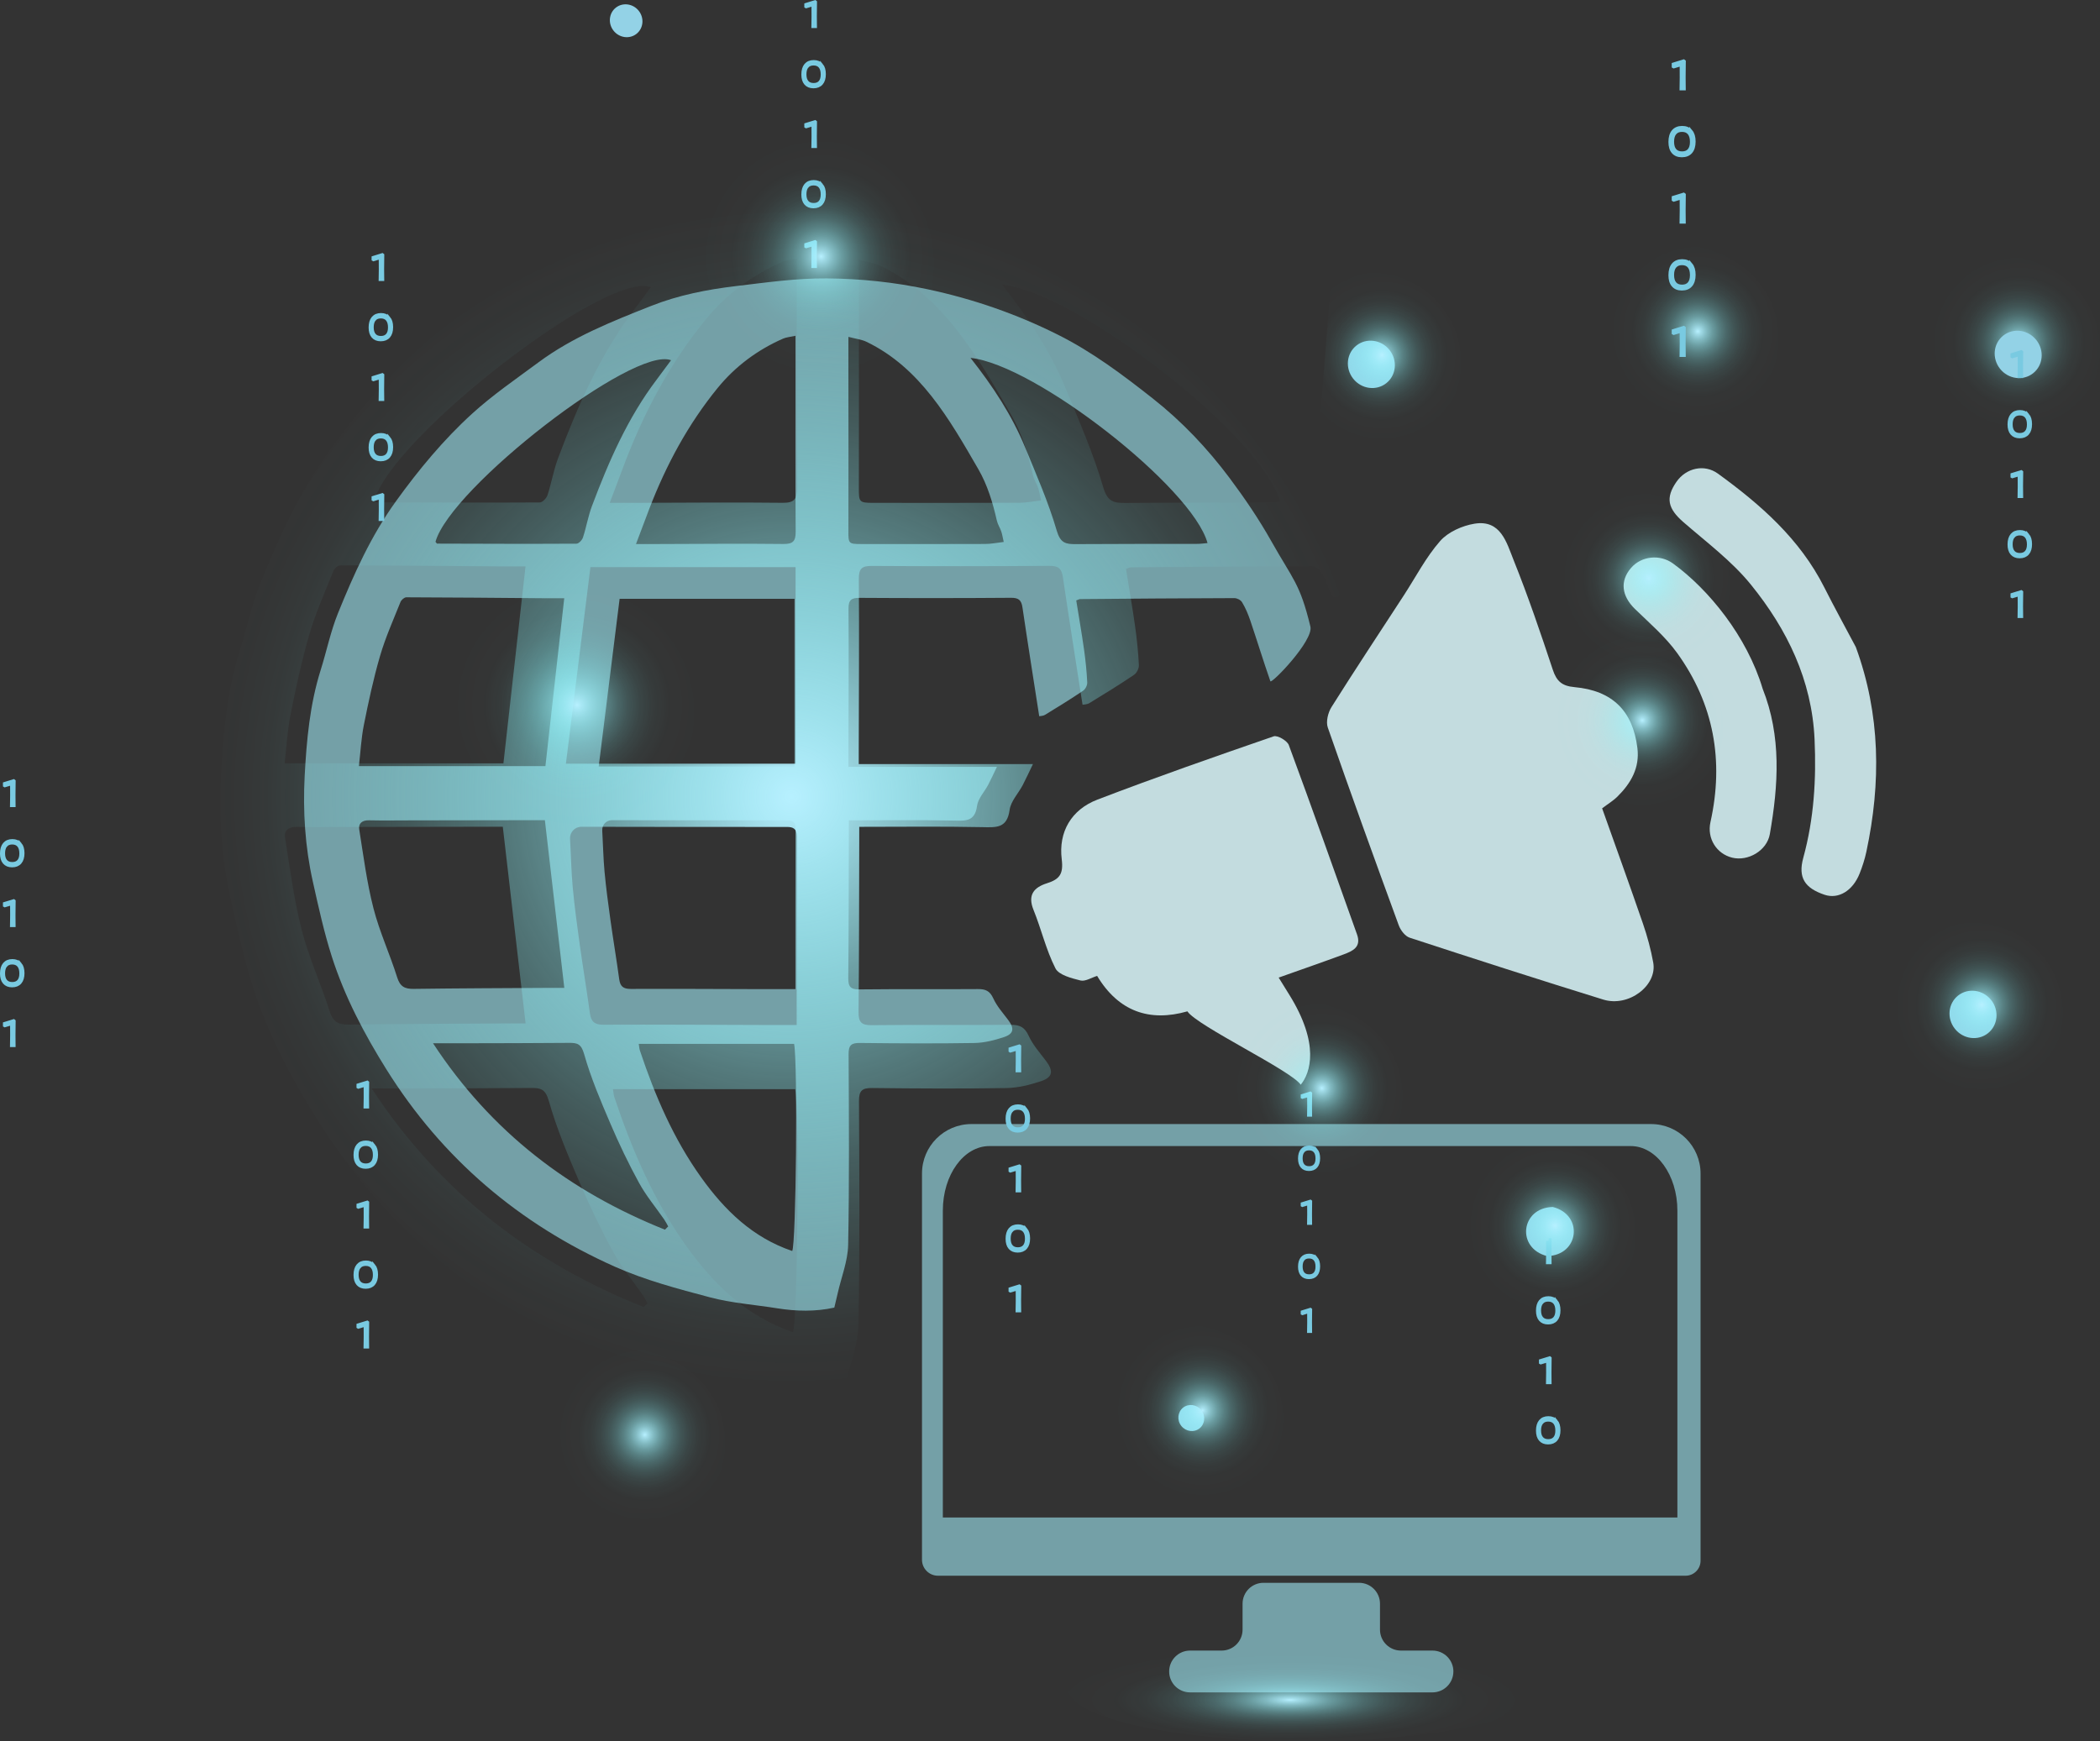 <?xml version="1.0" encoding="UTF-8"?><svg xmlns="http://www.w3.org/2000/svg" xmlns:xlink="http://www.w3.org/1999/xlink" viewBox="0 0 97.812 81.12"><rect x="0" y="0" width="97.812" height="81.12" fill="#333333" stroke="none"/><defs><style>.p{fill:url(#g);}.p,.q,.r,.s,.t,.u,.v,.w,.x,.y,.z,.aa,.ab,.ac{mix-blend-mode:color-dodge;}.q{fill:url(#k);}.ad{stroke-width:.125px;}.ad,.ae,.af,.ag{fill:none;}.ad,.ae,.ag{stroke:#79cae1;stroke-miterlimit:10;}.ah{fill:#defcff;opacity:.84;}.ai{fill:#a6f2ff;opacity:.57;}.r{fill:url(#h);}.ae{stroke-width:.154px;}.s{fill:url(#l);}.t{fill:url(#f);}.u{fill:url(#o);}.v{fill:url(#e);}.w{fill:url(#m);}.x{fill:url(#n);}.af{isolation:isolate;}.y{fill:url(#j);}.z{fill:url(#c);}.aj{fill:#93d2e6;mix-blend-mode:screen;}.aa{fill:url(#b);}.ag{stroke-width:.139px;}.ab{fill:url(#d);}.ac{fill:url(#i);}</style><radialGradient id="b" cx="-576.698" cy="592.831" fx="-576.698" fy="592.831" r="3.754" gradientTransform="translate(-2032.989 357.211) rotate(136.82) scale(.933 -2.074) skewX(-64.857)" gradientUnits="userSpaceOnUse"><stop offset="0" stop-color="#b7f0ff"/><stop offset=".036" stop-color="#aff1ff" stop-opacity=".882"/><stop offset=".099" stop-color="#a4f4ff" stop-opacity=".699"/><stop offset=".167" stop-color="#9af7ff" stop-opacity=".532"/><stop offset=".24" stop-color="#92f9ff" stop-opacity=".388"/><stop offset=".318" stop-color="#8bfaff" stop-opacity=".267"/><stop offset=".403" stop-color="#85fcff" stop-opacity=".169"/><stop offset=".497" stop-color="#80fdff" stop-opacity=".094"/><stop offset=".606" stop-color="#7dfeff" stop-opacity=".04"/><stop offset=".744" stop-color="#7bfeff" stop-opacity=".009"/><stop offset="1" stop-color="#7bffff" stop-opacity="0"/></radialGradient><radialGradient id="c" cx="36.87" cy="37.112" fx="36.87" fy="37.112" r="27.419" gradientUnits="userSpaceOnUse"><stop offset="0" stop-color="#b7f0ff"/><stop offset=".139" stop-color="#aaf3ff" stop-opacity=".79"/><stop offset=".313" stop-color="#9cf6ff" stop-opacity=".553"/><stop offset=".481" stop-color="#90f9ff" stop-opacity=".355"/><stop offset=".638" stop-color="#87fbff" stop-opacity=".201"/><stop offset=".782" stop-color="#80fdff" stop-opacity=".091"/><stop offset=".907" stop-color="#7cfeff" stop-opacity=".024"/><stop offset="1" stop-color="#7bffff" stop-opacity="0"/></radialGradient><radialGradient id="d" cx="-8.175" cy="1369.385" fx="-8.175" fy="1369.385" r="4.736" gradientTransform="translate(939.599 -719.488) rotate(-130.502) scale(.878 -.878)" xlink:href="#b"/><radialGradient id="e" cx="-11.437" cy="1276.304" fx="-11.437" fy="1276.304" r="4.736" gradientTransform="translate(939.599 -719.488) rotate(-130.502) scale(.878 -.878)" xlink:href="#b"/><radialGradient id="f" cx=".064" cy="1288.888" fx=".064" fy="1288.888" r="4.736" gradientTransform="translate(939.599 -719.488) rotate(-130.502) scale(.878 -.878)" xlink:href="#b"/><radialGradient id="g" cx="23.601" cy="1346.972" fx="23.601" fy="1346.972" r="6.687" gradientTransform="translate(939.599 -719.488) rotate(-130.502) scale(.878 -.878)" xlink:href="#b"/><radialGradient id="h" cx="-31.097" cy="1325.471" fx="-31.097" fy="1325.471" r="4.736" gradientTransform="translate(939.599 -719.488) rotate(-130.502) scale(.878 -.878)" xlink:href="#b"/><radialGradient id="i" cx="-17.52" cy="1330.135" fx="-17.52" fy="1330.135" r="4.736" gradientTransform="translate(939.599 -719.488) rotate(-130.502) scale(.878 -.878)" xlink:href="#b"/><radialGradient id="j" cx="33.292" cy="1321.673" fx="33.292" fy="1321.673" r="6.451" gradientTransform="translate(939.599 -719.488) rotate(-130.502) scale(.878 -.878)" xlink:href="#b"/><radialGradient id="k" cx="-13.718" cy="1304.531" fx="-13.718" fy="1304.531" r="4.736" gradientTransform="translate(939.599 -719.488) rotate(-130.502) scale(.878 -.878)" xlink:href="#b"/><radialGradient id="l" cx="-8.202" cy="1299.369" fx="-8.202" fy="1299.369" r="4.736" gradientTransform="translate(939.599 -719.488) rotate(-130.502) scale(.878 -.878)" xlink:href="#b"/><radialGradient id="m" cx="-36.892" cy="1300.64" fx="-36.892" fy="1300.64" r="4.736" gradientTransform="translate(939.599 -719.488) rotate(-130.502) scale(.878 -.878)" xlink:href="#b"/><radialGradient id="n" cx="9.983" cy="1302.448" fx="9.983" fy="1302.448" r="4.676" gradientTransform="translate(939.599 -719.488) rotate(-130.502) scale(.878 -.878)" xlink:href="#b"/><radialGradient id="o" cx="-26.413" cy="1346.052" fx="-26.413" fy="1346.052" r="4.736" gradientTransform="translate(939.599 -719.488) rotate(-130.502) scale(.878 -.878)" xlink:href="#b"/></defs><g class="af"><g id="a"><ellipse class="aa" cx="60.81" cy="78.655" rx="11.071" ry="2.464"/><path class="ai" d="m38.858,60.916c-.873.193-1.767.175-2.666.031-1.043-.167-2.11-.241-3.125-.51-1.5-.397-3.022-.8-4.432-1.429-4.452-1.987-8.036-5.03-10.632-9.182-1.037-1.658-1.948-3.39-2.546-5.256-.367-1.145-.624-2.328-.887-3.504-.362-1.62-.466-3.28-.379-4.923.088-1.657.24-3.326.746-4.932.277-.879.461-1.793.805-2.643.738-1.821,1.539-3.607,2.704-5.222,1.062-1.472,2.212-2.861,3.546-4.076.959-.874,2.043-1.614,3.089-2.39,1.596-1.184,3.424-1.907,5.255-2.631,1.269-.502,2.59-.76,3.93-.92,1.409-.168,2.827-.371,4.24-.36,1.57.013,3.135.174,4.696.506,2.13.454,4.145,1.152,6.082,2.123,1.597.8,3.011,1.864,4.405,2.962,1.365,1.075,2.549,2.328,3.584,3.712.701.938,1.365,1.916,1.939,2.936,1.012,1.799,1.335,1.963,1.822,3.979.158.655-1.814,2.691-1.864,2.549-.325-.934-.615-1.879-.931-2.816-.101-.298-.224-.595-.387-.863-.066-.109-.233-.193-.36-.193-2.396.005-4.793.026-7.189.045-.03,0-.059.02-.175.063.12.747.253,1.511.362,2.279.072.51.125,1.024.15,1.538.007.138-.083.315-.197.392-.579.391-1.175.758-1.771,1.122-.088.054-.211.05-.268.063-.265-1.709-.533-3.387-.781-5.069-.05-.342-.181-.451-.537-.448-2.347.018-4.694.018-7.041.003-.395-.002-.528.095-.524.518.018,2.281.001,4.562-.004,6.843,0,.159,0,.317,0,.51h6.917c-.156.322-.273.584-.407.837-.174.33-.473.639-.519.983-.099.736-.532.696-1.086.684-1.609-.034-3.22-.012-4.885-.012,0,.262,0,.435,0,.608-.006,2.248-.004,4.497-.027,6.745-.004.404.112.529.524.524,1.839-.021,3.679-.001,5.518-.015.351-.003.554.085.712.432.164.363.445.676.689,1,.303.402.272.651-.198.807-.44.146-.911.265-1.37.273-1.776.029-3.553.018-5.33-.002-.396-.005-.532.098-.53.515.015,2.965.037,5.931-.021,8.895-.015.747-.313,1.488-.482,2.231-.049.218-.102.435-.162.688Zm-1.852-25.211v-7.809h-8.146c-.324,2.6-.647,5.183-.974,7.809h9.12Zm.043,10.377c0-2.62-.003-5.061.004-7.502,0-.287-.136-.364-.389-.364-2.72,0-5.439,0-8.159-.007-.27,0-.47.218-.454.487.038.638.048,1.279.107,1.915.07.752.171,1.501.275,2.249.128.92.283,1.836.408,2.756.046.337.188.455.538.454,2.066-.009,4.132.005,6.198.01.477.001.954,0,1.473,0Zm-20.332-10.391h8.687c.294-2.619.582-5.194.877-7.822-.308,0-.665.002-1.021,0-2.112-.017-4.223-.038-6.335-.043-.093,0-.233.122-.271.218-.332.832-.702,1.656-.952,2.514-.308,1.055-.538,2.136-.754,3.215-.124.622-.155,1.262-.231,1.918Zm9.567,10.33c-.305-2.634-.602-5.197-.905-7.812-.174,0-.401,0-.627,0-1.873.003-3.745.006-5.618.009-.651.001-1.303.011-1.954-.003-.31-.007-.493.145-.448.422.196,1.23.354,2.473.663,3.676.281,1.095.765,2.137,1.105,3.22.136.432.353.54.77.535,2.1-.029,4.2-.034,6.301-.047.255-.002.511,0,.714,0Zm3.339-20.677c.453,0,.774,0,1.095,0,1.921-.004,3.842-.025,5.763-.002.463.006.582-.135.579-.578-.017-2.701-.008-5.403-.008-8.104,0-.319,0-.637,0-1.017-.244.054-.425.065-.58.133-1.193.524-2.221,1.289-3.041,2.292-1.382,1.693-2.406,3.599-3.189,5.637-.196.509-.386,1.02-.619,1.639Zm7.276,32.934c.178-.281.262-8.749.089-9.648h-7.237c.022.131.026.227.056.315.7,2.091,1.56,4.102,2.854,5.909,1.099,1.535,2.404,2.803,4.238,3.424Zm2.617-42.585c0,.68,0,1.244,0,1.808.001,2.408.009,4.816,0,7.224-.002.584.003.619.57.619,1.937.001,3.874.005,5.811-.003.277-.001.553-.059.854-.094-.049-.215-.07-.358-.116-.492-.058-.17-.164-.325-.204-.501-.19-.834-.434-1.654-.862-2.395-1.357-2.349-2.713-4.733-5.214-5.938-.219-.105-.475-.132-.839-.228Zm5.688.981c1.04,1.318,1.93,2.67,2.549,4.179.523,1.275,1.081,2.544,1.465,3.862.172.589.42.637.893.633,1.888-.014,3.776-.008,5.664-.012.153,0,.307-.023.468-.037-.702-2.586-8.036-8.317-11.04-8.626Zm-13.948.108c-1.733-.686-10.278,5.95-10.972,8.459l.068.084c2.166.007,4.333.015,6.499.003.104,0,.263-.168.302-.289.158-.483.241-.992.419-1.466.782-2.079,1.665-4.109,3.02-5.897.222-.294.439-.591.664-.895Zm-.285,40.503c.051-.05.101-.101.152-.151-.06-.106-.113-.217-.182-.317-.392-.567-.842-1.103-1.172-1.704-.494-.901-.939-1.833-1.343-2.779-.452-1.057-.907-2.124-1.218-3.227-.137-.486-.326-.528-.714-.524-1.611.014-3.223.014-4.834.018-.474.001-.947,0-1.49,0,2.719,4.152,6.371,6.913,10.801,8.684Z"/><path class="ah" d="m49.158,45.11c.159.312.745.46,1.166.566.225.057.513-.133.777-.213,1,1.661,2.442,2.155,4.204,1.652.452.677,4.842,2.762,5.279,3.418.45-.543.9-1.892-.534-4.195-.162-.262-.322-.52-.493-.796,1.114-.396,2.071-.726,3.02-1.078.416-.155.843-.336.63-.932-1.052-2.944-2.093-5.891-3.178-8.823-.075-.204-.529-.467-.705-.406-2.748.948-5.494,1.908-8.209,2.948-1.214.465-1.821,1.504-1.662,2.781.087.697-.113.933-.692,1.117-.596.189-.907.537-.624,1.235.365.9.584,1.865,1.021,2.724Z"/><path class="ah" d="m74.622,37.655c.644,1.813,1.289,3.591,1.904,5.378.202.588.366,1.196.477,1.808.195,1.074-1.148,2.091-2.328,1.725-3.014-.933-6.018-1.901-9.017-2.883-.213-.07-.425-.349-.508-.577-1.122-3.064-2.233-6.132-3.305-9.213-.094-.269.009-.694.171-.952,1.1-1.748,2.241-3.47,3.368-5.202.555-.852,1.028-1.775,1.691-2.532.369-.422,1.028-.716,1.599-.81,1.231-.204,1.501.888,1.826,1.697.674,1.678,1.257,3.394,1.827,5.112.178.536.433.752,1.006.804,1.772.159,2.722,1.112,2.933,2.838.113.923-.302,1.637-.924,2.255-.204.203-.458.355-.72.554Z"/><path class="ah" d="m86.437,30.138c1.155,3.153,1.178,6.325.493,9.541-.074.346-.184.688-.315,1.017-.322.809-.99,1.203-1.63.988-.918-.309-1.249-.792-.993-1.725.498-1.816.609-3.656.525-5.521-.125-2.754-1.277-5.119-2.962-7.199-.891-1.1-2.067-1.976-3.147-2.915-.726-.632-.845-1.128-.323-1.879.445-.641,1.294-.843,1.931-.381,1.989,1.444,3.816,3.045,4.951,5.294.472.936.978,1.854,1.469,2.781Z"/><path class="ah" d="m82.097,32.079c.884,2.222.736,4.499.336,6.781-.135.768-1.015,1.279-1.757,1.094-.727-.181-1.177-.897-1.008-1.655.635-2.854.16-5.505-1.55-7.876-.549-.762-1.287-1.392-1.967-2.054-.621-.606-.708-1.301-.183-1.91.482-.56,1.347-.649,1.953-.21,1.668,1.209,3.45,3.403,4.176,5.829Z"/><path class="z" d="m39.228,65.15c-1.024.226-2.073.206-3.127.036-1.223-.196-2.475-.283-3.666-.598-1.759-.466-3.544-.938-5.198-1.676-5.221-2.331-9.426-5.9-12.471-10.771-1.216-1.945-2.285-3.976-2.986-6.166-.43-1.344-.732-2.731-1.041-4.11-.425-1.9-.547-3.847-.445-5.775.103-1.944.281-3.901.875-5.785.325-1.031.541-2.103.945-3.1.865-2.135,1.806-4.231,3.172-6.125,1.245-1.726,2.594-3.356,4.159-4.781,1.125-1.025,2.396-1.893,3.623-2.804,1.872-1.389,4.016-2.237,6.164-3.087,1.489-.589,3.038-.891,4.609-1.079,1.652-.198,3.316-.435,4.973-.422,1.841.015,3.677.204,5.508.594,2.498.532,4.862,1.352,7.134,2.49,1.873.938,3.531,2.186,5.167,3.474,1.601,1.261,2.99,2.73,4.204,4.354.823,1.101,1.602,2.247,2.275,3.444,1.188,2.11-.771,5.453-1.141,4.354-.118-.35-.263-.698-.454-1.012-.078-.128-.273-.227-.423-.227-2.811.005-5.622.03-8.433.052-.035,0-.07.024-.205.074.141.877.297,1.773.424,2.673.085.598.146,1.201.176,1.804.008.162-.097.369-.231.46-.679.459-1.378.889-2.078,1.316-.103.063-.247.059-.315.074-.311-2.004-.625-3.973-.916-5.946-.059-.402-.212-.529-.63-.525-2.753.022-5.506.021-8.259.004-.463-.003-.619.111-.615.607.021,2.675.001,5.351-.004,8.026,0,.186,0,.372,0,.599h8.113c-.183.378-.321.684-.477.982-.204.387-.555.749-.609,1.153-.116.863-.624.816-1.274.802-1.888-.039-3.777-.014-5.73-.014,0,.308,0,.51,0,.713-.008,2.637-.005,5.275-.032,7.912-.005.473.131.621.614.615,2.157-.024,4.315-.002,6.472-.017.412-.003.65.099.835.507.193.426.522.793.809,1.173.355.471.319.764-.232.946-.516.171-1.069.311-1.607.32-2.083.034-4.168.022-6.251-.002-.465-.005-.624.115-.621.604.017,3.478.043,6.957-.025,10.434-.017.876-.367,1.745-.565,2.617-.058.256-.12.51-.19.807Zm-2.172-29.572v-9.159h-9.555c-.381,3.05-.759,6.079-1.143,9.159h10.698Zm.051,12.172c0-3.073-.003-5.936.004-8.799,0-.337-.16-.427-.457-.427-3.19,0-6.38,0-9.57-.008-.316,0-.551.256-.533.572.044.748.056,1.5.125,2.246.082.882.2,1.761.322,2.638.15,1.079.332,2.154.478,3.233.054.395.221.534.631.532,2.423-.011,4.847.006,7.271.012.56.002,1.119,0,1.728,0Zm-23.848-12.189h10.189c.344-3.072.683-6.093,1.029-9.175-.362,0-.78.003-1.198,0-2.477-.02-4.954-.044-7.43-.05-.109,0-.273.143-.318.256-.39.976-.823,1.942-1.117,2.948-.362,1.238-.631,2.505-.884,3.771-.146.729-.182,1.48-.271,2.25Zm11.222,12.117c-.358-3.09-.706-6.096-1.062-9.164-.204,0-.47,0-.735,0-2.196.004-4.393.008-6.589.011-.764.001-1.528.013-2.292-.003-.364-.008-.578.17-.526.495.23,1.443.416,2.901.778,4.312.33,1.285.898,2.507,1.296,3.776.159.507.414.634.903.627,2.463-.034,4.927-.04,7.39-.055.299-.002.599,0,.837,0Zm3.917-24.253c.532,0,.908,0,1.284,0,2.253-.005,4.507-.029,6.759-.002.543.007.683-.158.68-.678-.02-3.168-.01-6.337-.01-9.506,0-.374,0-.748,0-1.193-.287.064-.498.077-.68.156-1.4.614-2.605,1.512-3.566,2.689-1.622,1.986-2.822,4.222-3.74,6.612-.229.597-.453,1.197-.726,1.922Zm8.535,38.631c.209-.329.308-10.262.104-11.316h-8.488c.026.153.031.266.065.37.821,2.453,1.83,4.811,3.348,6.931,1.289,1.801,2.819,3.288,4.971,4.016Zm3.07-49.951c0,.797,0,1.459,0,2.121.001,2.825.01,5.649,0,8.474-.003.685.003.726.669.726,2.272.001,4.544.005,6.816-.004.324-.001.649-.07,1.002-.11-.058-.252-.082-.42-.135-.577-.068-.2-.193-.381-.24-.588-.223-.978-.509-1.941-1.011-2.809-1.592-2.756-3.182-5.551-6.116-6.965-.256-.124-.557-.155-.984-.268Zm6.671,1.151c1.22,1.546,2.264,3.132,2.99,4.902.613,1.495,1.268,2.984,1.718,4.53.201.69.493.747,1.048.742,2.215-.017,4.429-.009,6.644-.014.18,0,.36-.027.549-.043-.824-3.033-9.426-9.756-12.95-10.118Zm-16.36.126c-2.033-.804-12.056,6.98-12.87,9.922l.08.099c2.541.008,5.082.018,7.623.003.123,0,.308-.198.354-.339.185-.566.283-1.163.492-1.719.917-2.439,1.953-4.82,3.542-6.917.261-.344.515-.694.779-1.049Zm-.334,47.509c.059-.059.119-.118.178-.177-.071-.124-.132-.255-.213-.372-.46-.665-.987-1.294-1.374-1.999-.58-1.057-1.101-2.151-1.576-3.259-.531-1.24-1.064-2.492-1.429-3.785-.161-.57-.382-.619-.837-.615-1.89.016-3.78.016-5.67.021-.556.001-1.111,0-1.748,0,3.19,4.87,7.473,8.108,12.669,10.186Z"/><path class="ab" d="m29.958,62.906c-5.588.314-6.146,7.409-.676,8.593,5.589-.313,6.147-7.41.676-8.593Z"/><path class="v" d="m93.99,11.982c-5.588.314-6.146,7.409-.676,8.593,5.589-.313,6.147-7.41.676-8.593Z"/><path class="t" d="m79.024,11.48c-5.588.314-6.146,7.409-.676,8.593,5.589-.313,6.147-7.41.676-8.593Z"/><path class="p" d="m26.939,27.125c-7.891.443-8.679,10.463-.954,12.134,7.892-.442,8.68-10.463.954-12.134Z"/><path class="ai" d="m76.899,52.365h-31.654c-1.27,0-2.301,1.032-2.301,2.301v17.997c0,.409.334.743.743.743h34.823c.385,0,.697-.312.697-.697v-18.036c0-1.276-1.032-2.308-2.308-2.308Zm-30.814,1.025h29.868c1.197,0,2.175,1.351,2.175,3.004v14.299h-34.213v-14.299c0-1.662.972-3.004,2.169-3.004Z"/><path class="ai" d="m67.694,77.867h0c0,.538-.436.974-.974.974h-11.29c-.538,0-.974-.436-.974-.974h0c0-.538.436-.974.974-.974h1.471c.538,0,.974-.436.974-.974v-1.209c0-.538.436-.974.974-.974h4.453c.538,0,.974.436.974.974v1.209c0,.538.436.974.974.974h1.471c.538,0,.974.436.974.974Z"/><polygon class="ae" points="78.443 2.862 78.435 3.6 78.44 4.133 78.306 4.133 78.313 3.618 78.311 3.002 77.959 3.108 77.941 3.098 77.941 2.992 78.419 2.844 78.443 2.862"/><path class="ae" d="m78.758,6.113c.095.113.142.274.142.482,0,.21-.049.372-.146.485-.098.113-.237.17-.418.17-.176,0-.311-.055-.406-.165s-.142-.267-.142-.471c0-.215.049-.381.146-.497.097-.115.237-.173.418-.173.176,0,.311.057.406.17Z"/><path class="ae" d="m78.012,6.205c-.077.091-.115.224-.115.398,0,.173.038.304.115.393.077.09.188.134.335.134.143,0,.253-.044.329-.133.076-.089.114-.218.114-.387,0-.178-.038-.312-.115-.405-.077-.092-.188-.138-.332-.138-.143,0-.253.045-.33.137Z"/><polygon class="ae" points="78.443 9.071 78.435 9.808 78.44 10.341 78.306 10.341 78.313 9.826 78.311 9.211 77.959 9.317 77.941 9.306 77.941 9.2 78.419 9.053 78.443 9.071"/><path class="ae" d="m78.758,12.321c.095.113.142.274.142.482,0,.21-.049.372-.146.485-.098.113-.237.17-.418.17-.176,0-.311-.055-.406-.165s-.142-.267-.142-.471c0-.215.049-.381.146-.497.097-.115.237-.173.418-.173.176,0,.311.057.406.17Z"/><path class="ae" d="m78.012,12.413c-.077.091-.115.224-.115.398,0,.173.038.304.115.393.077.09.188.134.335.134.143,0,.253-.044.329-.133.076-.089.114-.218.114-.387,0-.178-.038-.312-.115-.405-.077-.092-.188-.138-.332-.138-.143,0-.253.045-.33.137Z"/><polygon class="ae" points="78.443 15.279 78.435 16.017 78.44 16.55 78.306 16.55 78.313 16.035 78.311 15.419 77.959 15.525 77.941 15.515 77.941 15.409 78.419 15.261 78.443 15.279"/><path class="aj" d="m72.324,56.228c1.449.366,1.231,2.255-.264,2.287-1.449-.366-1.23-2.254.264-2.287"/><path class="aj" d="m28.579,1.432c-.267-.336-.221-.816.102-1.073s.802-.193,1.069.143.221.816-.102,1.073-.802.193-1.069-.143Z"/><polyline class="ag" points="72.201 57.68 72.194 58.344 72.198 58.824 72.077 58.824 72.084 58.36 72.082 57.806"/><path class="ag" d="m72.485,60.607c.085.102.128.247.128.434,0,.189-.044.335-.132.437-.088.102-.213.153-.376.153-.158,0-.28-.05-.366-.149s-.128-.241-.128-.424c0-.194.044-.343.132-.447.088-.104.213-.156.376-.156.158,0,.28.051.366.153Z"/><path class="ag" d="m71.813,60.689c-.069.082-.104.202-.104.359,0,.155.034.273.104.354.069.081.17.121.302.121.129,0,.227-.04.296-.12.068-.08.102-.196.102-.348,0-.16-.035-.281-.104-.365-.069-.083-.169-.124-.299-.124-.129,0-.228.041-.297.123Z"/><polygon class="ag" points="72.201 63.27 72.194 63.934 72.198 64.413 72.077 64.413 72.084 63.95 72.082 63.396 71.765 63.491 71.749 63.482 71.749 63.386 72.18 63.253 72.201 63.27"/><path class="ag" d="m72.485,66.196c.085.102.128.247.128.434,0,.189-.044.335-.132.437-.088.102-.213.153-.376.153-.158,0-.28-.05-.366-.149s-.128-.241-.128-.424c0-.194.044-.343.132-.447.088-.104.213-.156.376-.156.158,0,.28.051.366.153Z"/><path class="ag" d="m71.813,66.279c-.069.082-.104.202-.104.359,0,.155.034.273.104.354.069.081.17.121.302.121.129,0,.227-.04.296-.12.068-.08.102-.196.102-.348,0-.16-.035-.281-.104-.365-.069-.083-.169-.124-.299-.124-.129,0-.228.041-.297.123Z"/><polygon class="ad" points="61.053 50.928 61.047 51.526 61.051 51.958 60.942 51.958 60.948 51.541 60.946 51.041 60.661 51.127 60.646 51.119 60.646 51.033 61.034 50.913 61.053 50.928"/><path class="ad" d="m61.309,53.565c.077.092.116.222.116.391,0,.171-.04.302-.119.394-.079.092-.192.138-.339.138-.143,0-.253-.045-.33-.134s-.116-.217-.116-.382c0-.175.04-.309.119-.403.079-.094.192-.141.339-.141.143,0,.253.046.33.138Z"/><path class="ad" d="m60.704,53.64c-.062.074-.093.182-.093.323,0,.14.031.246.093.319.062.073.153.109.272.109.116,0,.205-.036.267-.108.062-.072.092-.177.092-.314,0-.144-.031-.254-.093-.329-.062-.075-.152-.112-.27-.112-.116,0-.205.037-.268.111Z"/><polygon class="ad" points="61.053 55.965 61.047 56.564 61.051 56.996 60.942 56.996 60.948 56.578 60.946 56.079 60.661 56.165 60.646 56.156 60.646 56.07 61.034 55.951 61.053 55.965"/><path class="ad" d="m61.309,58.603c.077.092.116.222.116.391,0,.171-.04.302-.119.394-.079.092-.192.138-.339.138-.143,0-.253-.045-.33-.134s-.116-.217-.116-.382c0-.175.04-.309.119-.403.079-.094.192-.141.339-.141.143,0,.253.046.33.138Z"/><path class="ad" d="m60.704,58.677c-.062.074-.093.182-.093.323,0,.14.031.246.093.319.062.073.153.109.272.109.116,0,.205-.036.267-.108.062-.072.092-.177.092-.314,0-.144-.031-.254-.093-.329-.062-.075-.152-.112-.27-.112-.116,0-.205.037-.268.111Z"/><polygon class="ad" points="61.053 61.003 61.047 61.601 61.051 62.034 60.942 62.034 60.948 61.616 60.946 61.116 60.661 61.203 60.646 61.194 60.646 61.108 61.034 60.988 61.053 61.003"/><polygon class="ag" points="47.497 48.742 47.49 49.406 47.494 49.886 47.373 49.886 47.38 49.423 47.378 48.868 47.061 48.964 47.045 48.954 47.045 48.859 47.476 48.726 47.497 48.742"/><path class="ag" d="m47.781,51.669c.085.102.128.247.128.434,0,.189-.044.335-.132.437-.088.102-.213.153-.376.153-.158,0-.28-.05-.366-.149s-.128-.241-.128-.424c0-.194.044-.343.132-.447.088-.104.213-.156.376-.156.158,0,.28.051.366.153Z"/><path class="ag" d="m47.109,51.752c-.069.082-.104.202-.104.359,0,.155.034.273.104.354.069.081.17.121.302.121.129,0,.227-.04.296-.12.068-.08.102-.196.102-.348,0-.16-.035-.281-.104-.365-.069-.083-.169-.124-.299-.124-.129,0-.228.041-.297.123Z"/><polygon class="ag" points="47.497 54.332 47.49 54.996 47.494 55.476 47.373 55.476 47.38 55.012 47.378 54.458 47.061 54.554 47.045 54.544 47.045 54.449 47.476 54.316 47.497 54.332"/><path class="ag" d="m47.781,57.259c.085.102.128.247.128.434,0,.189-.044.335-.132.437-.088.102-.213.153-.376.153-.158,0-.28-.05-.366-.149s-.128-.241-.128-.424c0-.194.044-.343.132-.447.088-.104.213-.156.376-.156.158,0,.28.051.366.153Z"/><path class="ag" d="m47.109,57.341c-.069.082-.104.202-.104.359,0,.155.034.273.104.354.069.081.17.121.302.121.129,0,.227-.04.296-.12.068-.08.102-.196.102-.348,0-.16-.035-.281-.104-.365-.069-.083-.169-.124-.299-.124-.129,0-.228.041-.297.123Z"/><polygon class="ag" points="47.497 59.922 47.49 60.586 47.494 61.066 47.373 61.066 47.38 60.602 47.378 60.048 47.061 60.143 47.045 60.134 47.045 60.039 47.476 59.906 47.497 59.922"/><polygon class="ag" points="37.984 .093 37.977 .757 37.982 1.237 37.861 1.237 37.868 .773 37.865 .219 37.549 .315 37.532 .305 37.532 .21 37.963 .077 37.984 .093"/><path class="ag" d="m38.268,3.02c.085.102.128.247.128.434,0,.189-.044.335-.132.437-.088.102-.213.153-.376.153-.158,0-.28-.05-.366-.149s-.128-.241-.128-.424c0-.194.044-.343.132-.447.088-.104.213-.156.376-.156.158,0,.28.051.366.153Z"/><path class="ag" d="m37.596,3.103c-.069.082-.104.202-.104.359,0,.155.034.273.104.354.069.081.17.121.302.121.129,0,.227-.04.296-.12.068-.08.102-.196.102-.348,0-.16-.035-.281-.104-.365-.069-.083-.169-.124-.299-.124-.129,0-.228.041-.297.123Z"/><polygon class="ag" points="37.984 5.683 37.977 6.347 37.982 6.827 37.861 6.827 37.868 6.363 37.865 5.809 37.549 5.905 37.532 5.895 37.532 5.8 37.963 5.667 37.984 5.683"/><path class="ag" d="m38.268,8.61c.085.102.128.247.128.434,0,.189-.044.335-.132.437-.088.102-.213.153-.376.153-.158,0-.28-.05-.366-.149s-.128-.241-.128-.424c0-.194.044-.343.132-.447.088-.104.213-.156.376-.156.158,0,.28.051.366.153Z"/><path class="ag" d="m37.596,8.692c-.069.082-.104.202-.104.359,0,.155.034.273.104.354.069.081.17.121.302.121.129,0,.227-.04.296-.12.068-.08.102-.196.102-.348,0-.16-.035-.281-.104-.365-.069-.083-.169-.124-.299-.124-.129,0-.228.041-.297.123Z"/><polygon class="ag" points="37.984 11.273 37.977 11.937 37.982 12.417 37.861 12.417 37.868 11.953 37.865 11.399 37.549 11.494 37.532 11.485 37.532 11.39 37.963 11.257 37.984 11.273"/><path class="aj" d="m93.157,17.181c-.385-.484-.319-1.177.148-1.547s1.156-.278,1.541.206.318,1.177-.148,1.547-1.156.278-1.541-.206Z"/><path class="aj" d="m91.053,47.927c-.385-.484-.319-1.177.148-1.547s1.156-.278,1.541.206.318,1.177-.148,1.547-1.156.278-1.541-.206Z"/><path class="aj" d="m55.023,66.429c-.212-.266-.175-.648.081-.852s.636-.153.848.113.175.648-.081.852-.636.153-.848-.113Z"/><path class="r" d="m72.366,53.163c-5.588.314-6.146,7.409-.676,8.593,5.589-.313,6.147-7.41.676-8.593Z"/><path class="ac" d="m61.505,46.756c-5.588.314-6.146,7.409-.676,8.593,5.589-.313,6.147-7.41.676-8.593Z"/><path class="y" d="m38.291,6.433c-7.612.427-8.373,10.093-.921,11.705,7.613-.426,8.373-10.094.921-11.705Z"/><polygon class="ag" points="17.829 11.878 17.822 12.542 17.827 13.022 17.706 13.022 17.713 12.558 17.71 12.004 17.394 12.1 17.377 12.09 17.377 11.995 17.808 11.862 17.829 11.878"/><path class="ag" d="m18.113,14.805c.085.102.128.247.128.434,0,.189-.044.335-.132.437-.088.102-.213.153-.376.153-.158,0-.28-.05-.366-.149s-.128-.241-.128-.424c0-.194.044-.343.132-.447.088-.104.213-.156.376-.156.158,0,.28.051.366.153Z"/><path class="ag" d="m17.441,14.887c-.069.082-.104.202-.104.359,0,.155.034.273.104.354.069.081.17.121.302.121.129,0,.227-.04.296-.12.068-.08.102-.196.102-.348,0-.16-.035-.281-.104-.365-.069-.083-.169-.124-.299-.124-.129,0-.228.041-.297.123Z"/><polygon class="ag" points="17.829 17.468 17.822 18.132 17.827 18.612 17.706 18.612 17.713 18.148 17.71 17.594 17.394 17.689 17.377 17.68 17.377 17.585 17.808 17.452 17.829 17.468"/><path class="ag" d="m18.113,20.395c.085.102.128.247.128.434,0,.189-.044.335-.132.437-.088.102-.213.153-.376.153-.158,0-.28-.05-.366-.149s-.128-.241-.128-.424c0-.194.044-.343.132-.447.088-.104.213-.156.376-.156.158,0,.28.051.366.153Z"/><path class="ag" d="m17.441,20.477c-.069.082-.104.202-.104.359,0,.155.034.273.104.354.069.081.17.121.302.121.129,0,.227-.04.296-.12.068-.08.102-.196.102-.348,0-.16-.035-.281-.104-.365-.069-.083-.169-.124-.299-.124-.129,0-.228.041-.297.123Z"/><polygon class="ag" points="17.829 23.058 17.822 23.722 17.827 24.202 17.706 24.202 17.713 23.738 17.71 23.184 17.394 23.279 17.377 23.27 17.377 23.174 17.808 23.042 17.829 23.058"/><polygon class="ag" points="17.126 50.428 17.119 51.092 17.123 51.571 17.002 51.571 17.009 51.108 17.007 50.553 16.69 50.649 16.674 50.64 16.674 50.544 17.105 50.411 17.126 50.428"/><path class="ag" d="m17.41,53.354c.085.102.128.247.128.434,0,.189-.044.335-.132.437-.088.102-.213.153-.376.153-.158,0-.28-.05-.366-.149s-.128-.241-.128-.424c0-.194.044-.343.132-.447.088-.104.213-.156.376-.156.158,0,.28.051.366.153Z"/><path class="ag" d="m16.738,53.437c-.069.082-.104.202-.104.359,0,.155.034.273.104.354.069.081.17.121.302.121.129,0,.227-.04.296-.12.068-.08.102-.196.102-.348,0-.16-.035-.281-.104-.365-.069-.083-.169-.124-.299-.124-.129,0-.228.041-.297.123Z"/><polygon class="ag" points="17.126 56.017 17.119 56.681 17.123 57.161 17.002 57.161 17.009 56.698 17.007 56.143 16.69 56.239 16.674 56.229 16.674 56.134 17.105 56.001 17.126 56.017"/><path class="ag" d="m17.41,58.944c.085.102.128.247.128.434,0,.189-.044.335-.132.437-.088.102-.213.153-.376.153-.158,0-.28-.05-.366-.149s-.128-.241-.128-.424c0-.194.044-.343.132-.447.088-.104.213-.156.376-.156.158,0,.28.051.366.153Z"/><path class="ag" d="m16.738,59.027c-.069.082-.104.202-.104.359,0,.155.034.273.104.354.069.081.17.121.302.121.129,0,.227-.04.296-.12.068-.08.102-.196.102-.348,0-.16-.035-.281-.104-.365-.069-.083-.169-.124-.299-.124-.129,0-.228.041-.297.123Z"/><polygon class="ag" points="17.126 61.607 17.119 62.271 17.123 62.751 17.002 62.751 17.009 62.287 17.007 61.733 16.69 61.829 16.674 61.819 16.674 61.724 17.105 61.591 17.126 61.607"/><polygon class="ag" points="94.165 16.398 94.158 17.062 94.163 17.542 94.042 17.542 94.049 17.078 94.047 16.524 93.73 16.62 93.713 16.61 93.713 16.515 94.144 16.382 94.165 16.398"/><path class="ag" d="m94.449,19.325c.085.102.128.247.128.434,0,.189-.044.335-.132.437-.088.102-.213.153-.376.153-.158,0-.28-.05-.366-.149s-.128-.241-.128-.424c0-.194.044-.343.132-.447.088-.104.213-.156.376-.156.158,0,.28.051.366.153Z"/><path class="ag" d="m93.778,19.407c-.069.082-.104.202-.104.359,0,.155.034.273.104.354.069.081.17.121.302.121.129,0,.227-.04.296-.12.068-.08.102-.196.102-.348,0-.16-.035-.281-.104-.365-.069-.083-.169-.124-.299-.124-.129,0-.228.041-.297.123Z"/><polygon class="ag" points="94.165 21.988 94.158 22.652 94.163 23.132 94.042 23.132 94.049 22.668 94.047 22.114 93.73 22.209 93.713 22.2 93.713 22.104 94.144 21.972 94.165 21.988"/><path class="ag" d="m94.449,24.915c.085.102.128.247.128.434,0,.189-.044.335-.132.437-.088.102-.213.153-.376.153-.158,0-.28-.05-.366-.149s-.128-.241-.128-.424c0-.194.044-.343.132-.447.088-.104.213-.156.376-.156.158,0,.28.051.366.153Z"/><path class="ag" d="m93.778,24.997c-.069.082-.104.202-.104.359,0,.155.034.273.104.354.069.081.17.121.302.121.129,0,.227-.04.296-.12.068-.08.102-.196.102-.348,0-.16-.035-.281-.104-.365-.069-.083-.169-.124-.299-.124-.129,0-.228.041-.297.123Z"/><polygon class="ag" points="94.165 27.578 94.158 28.242 94.163 28.722 94.042 28.722 94.049 28.258 94.047 27.704 93.73 27.799 93.713 27.79 93.713 27.694 94.144 27.562 94.165 27.578"/><polygon class="ag" points=".659 36.385 .652 37.049 .656 37.529 .535 37.529 .542 37.065 .54 36.511 .223 36.606 .207 36.597 .207 36.502 .638 36.369 .659 36.385"/><path class="ag" d="m.943,39.312c.085.102.128.247.128.434,0,.189-.044.335-.132.437-.088.102-.213.153-.376.153-.158,0-.28-.05-.366-.149s-.128-.241-.128-.424c0-.194.044-.343.132-.447.088-.104.213-.156.376-.156.158,0,.28.051.366.153Z"/><path class="ag" d="m.271,39.394c-.069.082-.104.202-.104.359,0,.155.034.273.104.354.069.081.17.121.302.121.129,0,.227-.04.296-.12.068-.08.102-.196.102-.348,0-.16-.035-.281-.104-.365-.069-.083-.169-.124-.299-.124-.129,0-.228.041-.297.123Z"/><polygon class="ag" points=".659 41.975 .652 42.639 .656 43.119 .535 43.119 .542 42.655 .54 42.101 .223 42.196 .207 42.187 .207 42.091 .638 41.959 .659 41.975"/><path class="ag" d="m.943,44.902c.085.102.128.247.128.434,0,.189-.044.335-.132.437-.088.102-.213.153-.376.153-.158,0-.28-.05-.366-.149s-.128-.241-.128-.424c0-.194.044-.343.132-.447.088-.104.213-.156.376-.156.158,0,.28.051.366.153Z"/><path class="ag" d="m.271,44.984c-.069.082-.104.202-.104.359,0,.155.034.273.104.354.069.081.17.121.302.121.129,0,.227-.04.296-.12.068-.08.102-.196.102-.348,0-.16-.035-.281-.104-.365-.069-.083-.169-.124-.299-.124-.129,0-.228.041-.297.123Z"/><polygon class="ag" points=".659 47.565 .652 48.229 .656 48.708 .535 48.708 .542 48.245 .54 47.691 .223 47.786 .207 47.777 .207 47.681 .638 47.548 .659 47.565"/><path class="q" d="m76.437,29.61c-5.588.314-6.146,7.409-.676,8.593,5.589-.313,6.147-7.41.676-8.593Z"/><path class="s" d="m76.739,22.98c-5.588.314-6.146,7.409-.676,8.593,5.589-.313,6.147-7.41.676-8.593Z"/><path class="w" d="m90.01,43.463c-2.744,1.46-3.038,5.187-.555,7.058,1.251.943,2.991,1.08,4.374.344,2.745-1.46,3.038-5.188.555-7.058-1.251-.943-2.991-1.079-4.374-.344Z"/><path class="aj" d="m63.03,17.644c-.385-.484-.319-1.177.148-1.547s1.156-.278,1.541.206.318,1.177-.148,1.547-1.156.278-1.541-.206Z"/><path class="x" d="m61.431,20.238c1.251.943,2.991,1.08,4.374.344,2.745-1.46,3.038-5.188.555-7.058-1.251-.943-2.991-1.079-4.374-.344"/><path class="u" d="m55.947,61.776c-5.588.314-6.146,7.409-.676,8.593,5.589-.313,6.147-7.41.676-8.593Z"/></g></g></svg>